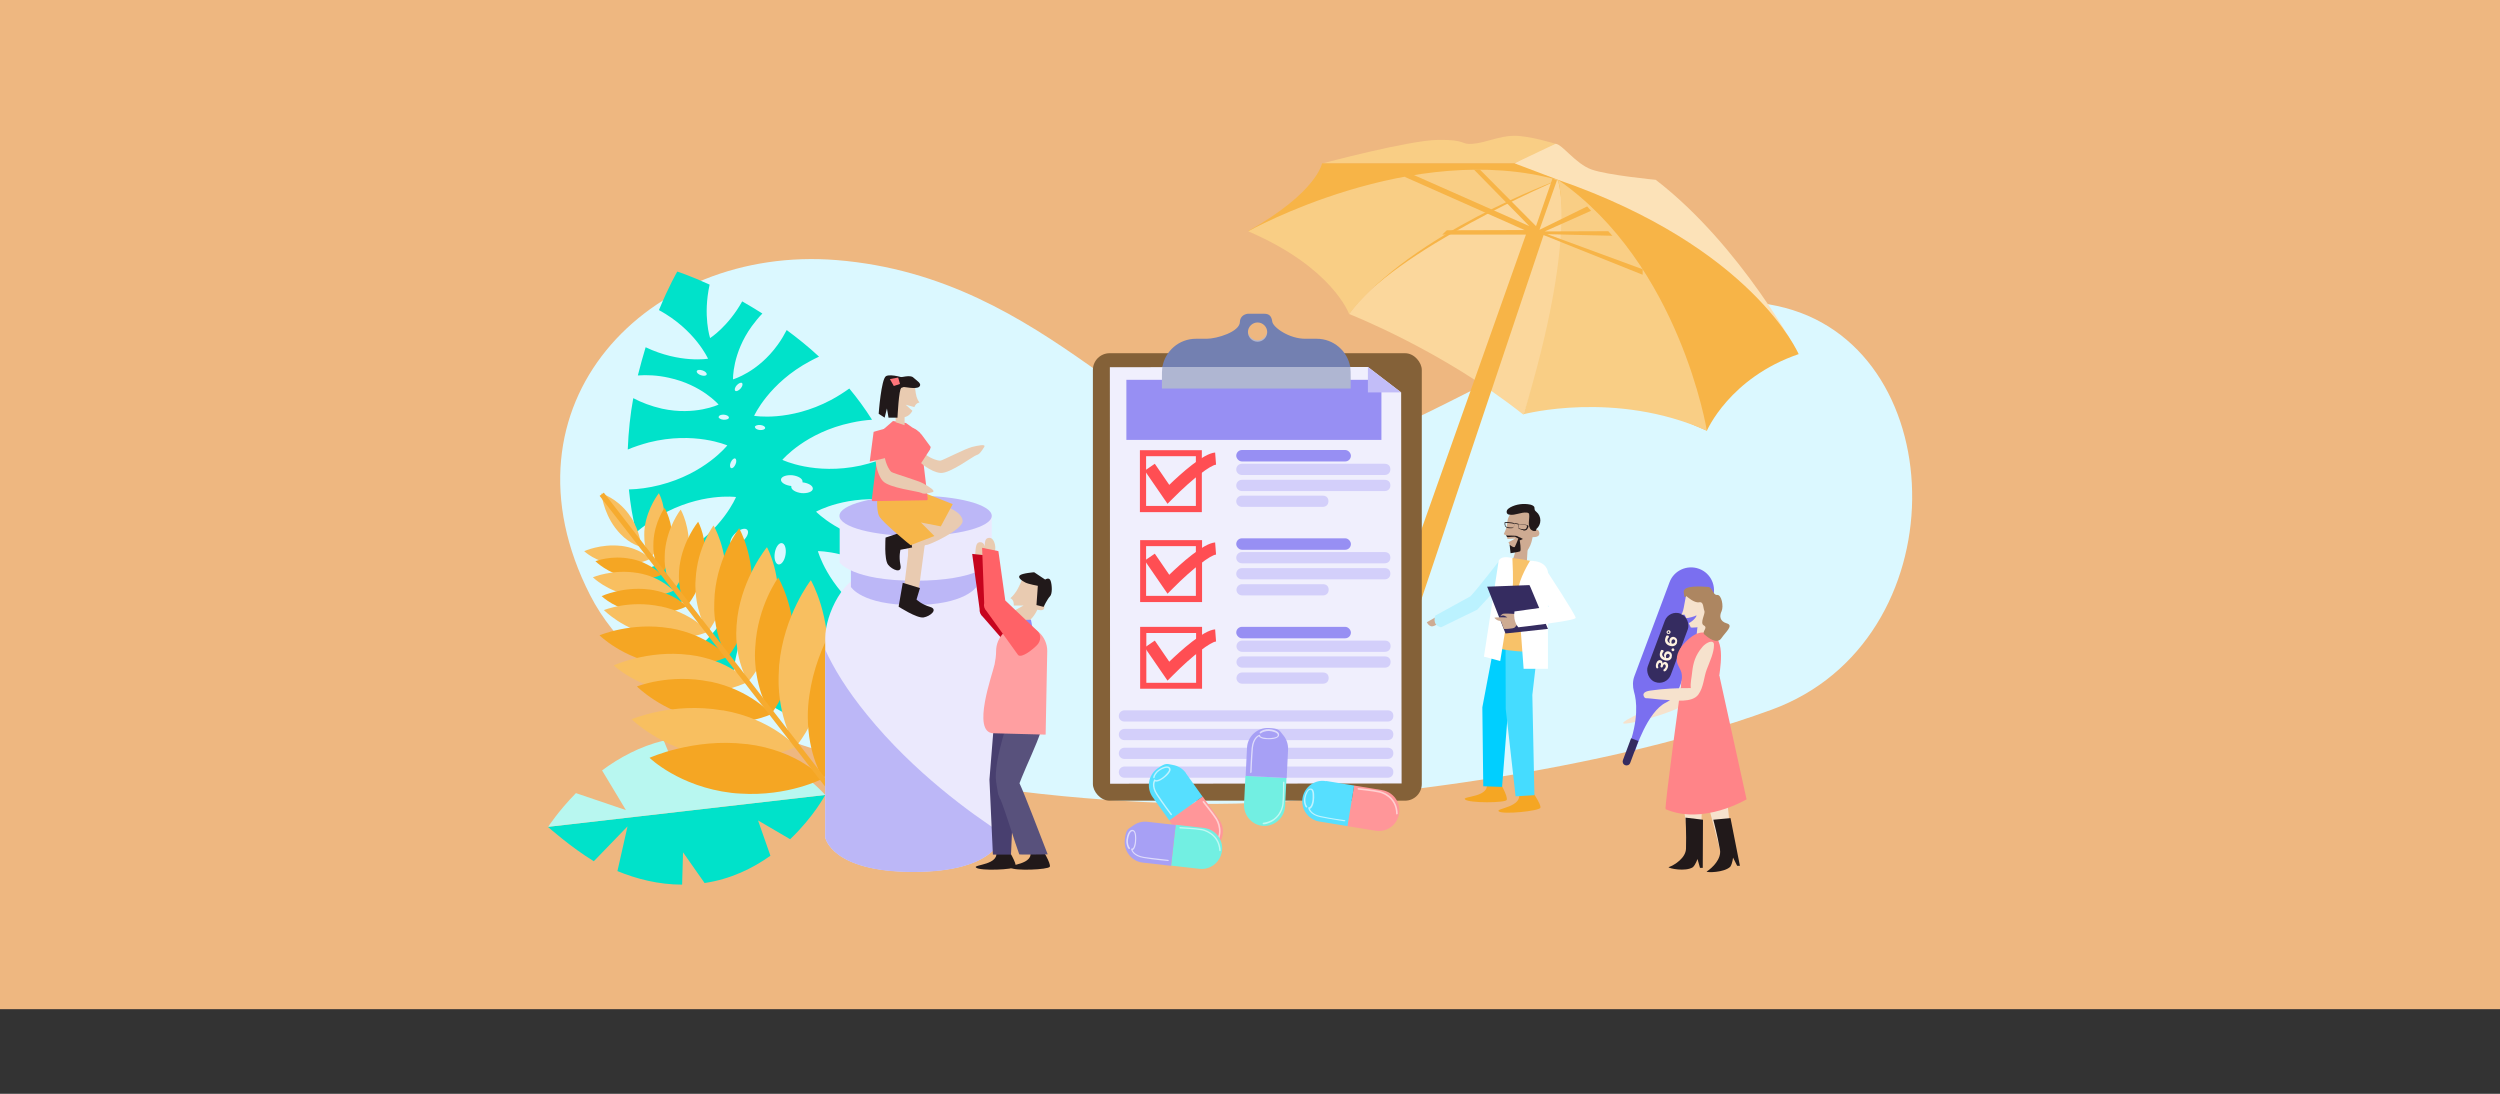 <svg xmlns="http://www.w3.org/2000/svg" id="Capa_1" viewBox="0 0 1090 476.9"><rect x="0" y="0" width="1090" height="476.9" fill="#333333" stroke="none"/><defs><style>.cls-1{fill:none;}.cls-2{fill:#f8bf60;}.cls-3{fill:#ceab92;}.cls-4{fill:#fce2b8;}.cls-5{fill:#c6041e;}.cls-6{fill:#45dcff;}.cls-7{fill:#ff9fa1;}.cls-8{fill:#afb6d2;}.cls-9{fill:#bbf2ff;}.cls-10{fill:#f9ce85;}.cls-11{fill:#9188f3;}.cls-12{fill:#978ff3;}.cls-13{fill:#ebe9fd;}.cls-14{fill:#ff8488;}.cls-15{fill:#fbd79c;}.cls-16{fill:#56dfff;}.cls-17{fill:#7380b1;}.cls-18{fill:#ff6267;}.cls-19{fill:#f7b649;}.cls-20{fill:#58517c;}.cls-21{fill:#72efe2;}.cls-22{fill:#7a6ff0;}.cls-23{fill:#ad8661;}.cls-24{fill:#ff9699;}.cls-25{fill:#846138;}.cls-26{fill:#f6e2cd;}.cls-27{fill:#00e2ca;}.cls-28{fill:#fff;}.cls-29{fill:#f8c269;}.cls-30{fill:#c2bdf8;}.cls-31{fill:#f7b447;}.cls-32{fill:#f6ab2f;}.cls-33{fill:#bcb7f7;}.cls-34{fill:#00cfff;}.cls-35{fill:#c0f8f2;}.cls-36{fill:#21191a;}.cls-37{fill:#eeb780;}.cls-38{fill:#ffd0d1;}.cls-39{fill:#b8f7f0;}.cls-40{fill:#dedbfb;}.cls-41{fill:#352c60;}.cls-42{fill:#c0f3ff;}.cls-43{fill:#483f6f;}.cls-44{fill:#fef2e0;}.cls-45{fill:#f0effd;}.cls-46{fill:#ff4e53;}.cls-47{fill:#f5a623;}.cls-48{fill:#e9cbb1;}.cls-49{fill:#dbf8ff;}.cls-50{fill:#ff757a;}.cls-51{fill:#d3cffa;}.cls-52{fill:#a7a0f5;}</style></defs><rect class="cls-37" width="1090" height="440"></rect><path class="cls-49" d="M364.8,113.4c93.4,7.6,136.1,85.6,191.8,87.3,55.7,1.7,147.6-85.9,221.6-66.5,74,19.4,75.9,145.3-5.7,175.2-81.6,29.9-196.3,41.1-243.2,41.1-46.9,0-229.5-7.8-272-91-42.5-83.2,25.4-152.8,107.5-146.1Z"></path><path class="cls-27" d="M389.6,218.4c2,.3,4,.7,5.8,1.1-1.2-5.3-2.8-10.6-4.8-15.9s-1.3-3.4-2.1-5c-3.9,1.7-8.4,3.3-13.3,4.4-20,4.3-34.1-2.5-34.1-2.5,0,0,10.1-12,30.1-16.2,3.1-.7,6.1-1.1,9-1.3-3.1-4.9-6.4-9.4-9.9-13.6-2.4,1.7-5,3.4-8,5-18.1,9.6-33.5,6.9-33.5,6.9,0,0,6.4-14.3,24.5-23.9,1.3-.7,2.5-1.3,3.8-1.9-4.6-4.3-9.4-8.1-14.1-11.6-1.1,2.1-2.3,4.2-3.9,6.4-8.6,12-19.5,15.1-19.5,15.1,0,0-.4-11.3,8.2-23.2,1.5-2,3-3.9,4.6-5.5-3-1.9-6-3.7-8.8-5.3-6.2,11.1-14,16-14,16,0,0-3.2-9.7-.2-23.3-8.5-3.9-14.1-5.7-14.1-5.7,0,0-3.7,6.3-8,16.8,15.8,8.6,21.4,21.2,21.4,21.2,0,0-12.3,2.1-27.2-5-1.2,3.9-2.3,8-3.4,12.3,3.9-.3,8.6-.1,13.5,1,14.4,3.1,21.7,11.7,21.7,11.7,0,0-10.2,4.9-24.6,1.8-4.9-1.1-9.2-2.8-12.6-4.6-1.3,7.1-2.1,14.6-2.4,22.4,2.8-1.2,5.9-2.2,9.2-3.1,19.8-5,34.2,1.3,34.2,1.3,0,0-9.7,12.3-29.5,17.3-4.7,1.2-9.3,1.8-13.4,1.9.6,6.2,1.6,12.4,3.2,18.7,2.9-2.5,6.4-5,10.3-7.3,17.7-10.2,33.2-8.1,33.2-8.1,0,0-5.9,14.5-23.6,24.7-5.1,2.9-10.1,4.9-14.7,6.3,3,7.2,6.5,13.8,10.6,19.9,1.2-1.7,2.4-3.4,3.8-5.1,13.1-15.7,28.4-19.1,28.4-19.1,0,0-.5,15.6-13.6,31.4-2.3,2.8-4.7,5.2-7.1,7.3,4.8,5.2,9.8,9.9,14.9,14,.2-2.8.5-5.8,1.1-8.9,3.9-20.1,15.6-30.4,15.6-30.4,0,0,7.1,14,3.2,34-1.2,6-3,11.3-5.1,15.7,21.4,13.3,40.2,17.9,40.2,17.9,0,0,4.2-6.1,9-16.5-1-.7-2-1.4-3-2.2-16.3-12.3-20.4-27.4-20.4-27.4,0,0,14.9-.2,30.7,11.2,1.3-3.9,2.4-8,3.5-12.3-5.3-2-11.4-5-17.4-9.5-16.3-12.3-20.4-27.4-20.4-27.4,0,0,15.7-.2,32,12.1,3.4,2.5,6.3,5.3,8.8,8,.8-7.2,1.1-14.7.7-22.5-3.5,0-7.3,0-11.2-.6-20.2-2.9-31.1-14.2-31.1-14.2,0,0,13.6-7.7,33.8-4.8ZM308.1,163.3c-.2.6-1.3.7-2.5.3-1.2-.4-2-1.2-1.8-1.8.2-.6,1.3-.7,2.5-.3,1.2.4,2,1.2,1.8,1.8ZM307.3,245.2c-1.9,1.7-4.2,2.4-5.1,1.4-.9-1,0-3.2,1.9-4.9,1.9-1.7,4.2-2.4,5.1-1.4.9,1,0,3.2-1.9,4.9ZM323.9,235.9c-1.9,1.7-4.2,2.4-5.1,1.4-.9-1,0-3.2,1.9-4.9,1.9-1.7,4.2-2.4,5.1-1.4.9,1,0,3.2-1.9,4.9ZM320.7,202.4c-.5,1.2-1.3,1.9-1.9,1.7-.6-.2-.7-1.4-.2-2.5s1.3-1.9,1.9-1.7c.6.2.7,1.4.2,2.5ZM313.4,181.7c0-.6,1.1-1,2.3-.9,1.2.1,2.2.7,2.1,1.3,0,.6-1.1,1-2.4.9-1.2-.1-2.2-.7-2.1-1.3ZM342.5,241.8c-.4,2.6-1.8,4.5-3.1,4.3-1.3-.2-2-2.5-1.6-5,.4-2.6,1.8-4.5,3.1-4.3,1.3.2,2,2.4,1.6,5ZM320.6,170.4c-.5-.4-.2-1.5.6-2.4.8-.9,1.9-1.4,2.3-1,.5.4.2,1.5-.6,2.4-.8.9-1.9,1.4-2.3,1ZM329.1,186.2c0-.6,1.1-1,2.4-.9,1.2.1,2.2.7,2.1,1.3,0,.6-1.1,1-2.3.9-1.2-.1-2.2-.7-2.1-1.3ZM354.4,213.1c-.1,1.3-2.3,2.1-4.9,1.9-2.6-.3-4.6-1.5-4.5-2.8,0,0,0-.2,0-.3,0,0,0,0,0,0-2.6-.3-4.6-1.5-4.5-2.8.1-1.3,2.3-2.1,4.9-1.9,2.6.3,4.6,1.5,4.5,2.8,0,0,0,.2,0,.3,0,0,0,0,0,0,2.6.3,4.6,1.5,4.5,2.8Z"></path><path class="cls-27" d="M239,360.5l120.8-13.9s-5.1,9.6-15.3,19.3l-14-8.2,5.4,15.4c-7.7,5.5-17.3,10.2-28.7,11.9l-9.4-13.4-.4,14.1c-10.3,0-19.9-2.5-28.2-5.9l4.4-19.5-14.7,15.2c-10-6.1-19.9-14.9-19.9-14.9Z"></path><path class="cls-39" d="M327.9,325.4l-3.1,11.9,13.5-7.2c13.5,7.3,21.5,16.5,21.5,16.5l-120.8,13.9s4.3-6.7,12.1-14.7l21.8,7.4-10.4-17.3c7.4-5.5,16.5-10.5,26.9-13l6.1,14.9,3-16.5c10.9-1.1,20.8.8,29.4,4Z"></path><path class="cls-2" d="M283.4,243.7s-5.8,3-13.7,2.5c-.5,0-.9,0-1.4-.1-8.7-1-13.6-5.8-13.6-5.8,0,0,7.3-3.3,16-2.3,0,0,.1,0,.2,0,8.6,1.1,12.6,5.7,12.6,5.7Z"></path><path class="cls-2" d="M287.3,215.1s3.4,6,2.2,14.6c-.2,1.6-.6,3.1-1,4.5-1.9,6-5.1,9.5-5.1,9.5,0,0-2.6-3.8-2.5-10.3,0-1.1,0-2.3.2-3.5,1.2-8.7,6.2-14.9,6.2-14.9Z"></path><path class="cls-2" d="M262.3,215.2s6.6,1.9,11.8,8.9c1,1.3,1.8,2.6,2.4,3.9,2.9,5.6,3,10.4,3,10.4,0,0-4.5-.9-9-5.6-.8-.8-1.5-1.7-2.3-2.7-5.2-7-6-15-6-15Z"></path><path class="cls-47" d="M288.2,250.7s-5.4,2.7-13.3,1.4c-.5,0-.9-.2-1.4-.3-8.6-1.8-13.9-7.1-13.9-7.1,0,0,6.9-2.8,15.6-1,0,0,.1,0,.2,0,8.5,1.8,12.9,6.9,12.9,6.9Z"></path><path class="cls-47" d="M289.8,221.5s3.8,6.4,3.3,15.2c0,1.6-.3,3.2-.6,4.5-1.3,6-4.3,9.4-4.3,9.4,0,0-2.8-4.1-3.3-10.8,0-1.1-.1-2.3,0-3.6.5-8.8,4.9-14.8,4.9-14.8Z"></path><path class="cls-2" d="M293.5,257.6s-6.8,3.5-16.5,2.3c-.6,0-1.1-.1-1.7-.2-10.6-1.8-16.8-8-16.8-8,0,0,8.7-3.7,19.3-1.9,0,0,.1,0,.2,0,10.5,1.8,15.6,7.8,15.6,7.8Z"></path><path class="cls-2" d="M296.8,222.2s4.4,7.6,3.4,18.3c-.2,2-.5,3.8-1,5.5-1.9,7.3-5.7,11.6-5.7,11.6,0,0-3.3-4.8-3.7-12.9,0-1.4,0-2.8.1-4.3,1-10.7,6.8-18.1,6.8-18.1Z"></path><path class="cls-47" d="M299.3,264.4s-7.4,3.9-17.7,3.2c-.6,0-1.2,0-1.8-.2-11.2-1.3-17.5-7.5-17.5-7.5,0,0,9.4-4.3,20.5-2.9,0,0,.1,0,.2,0,11,1.4,16.2,7.3,16.2,7.3Z"></path><path class="cls-47" d="M304.4,227.5s4.3,7.7,2.8,18.8c-.3,2.1-.7,4-1.3,5.8-2.4,7.7-6.6,12.3-6.6,12.3,0,0-3.3-4.8-3.3-13.2,0-1.4.1-2.9.3-4.5,1.5-11.1,8-19.1,8-19.1Z"></path><path class="cls-2" d="M308.7,275.4s-8.6,4.2-21.2,2.3c-.7-.1-1.5-.2-2.2-.4-13.7-2.8-22-11.3-22-11.3,0,0,11-4.5,24.7-1.6,0,0,.2,0,.2,0,13.6,2.9,20.5,11,20.5,11Z"></path><path class="cls-2" d="M311.1,229.1s6.1,10.2,5.3,24.2c-.1,2.6-.5,5-1,7.2-2.1,9.5-6.8,14.9-6.8,14.9,0,0-4.5-6.5-5.3-17.1-.1-1.8-.2-3.7,0-5.7.7-14,7.8-23.5,7.8-23.5Z"></path><path class="cls-47" d="M317.1,286.4s-10.8,5.5-26.3,3.7c-.9-.1-1.8-.2-2.7-.4-16.8-2.8-26.7-12.7-26.7-12.7,0,0,13.8-5.9,30.6-3.1.1,0,.2,0,.3,0,16.6,2.9,24.8,12.4,24.8,12.4Z"></path><path class="cls-47" d="M322.2,230.2s7,12.1,5.5,29.1c-.3,3.2-.8,6.1-1.5,8.8-3.1,11.7-9,18.4-9,18.4,0,0-5.3-7.7-5.8-20.5,0-2.1,0-4.4.2-6.9,1.5-17,10.7-28.8,10.7-28.8Z"></path><path class="cls-2" d="M326.3,297.2s-11.8,6.2-28.1,5.1c-.9,0-1.9-.2-2.8-.3-17.7-2.1-27.8-11.9-27.8-11.9,0,0,14.9-6.8,32.6-4.6.1,0,.2,0,.3,0,17.5,2.2,25.7,11.6,25.7,11.6Z"></path><path class="cls-2" d="M334.4,238.6s6.9,12.2,4.4,29.9c-.5,3.3-1.2,6.4-2.1,9.2-3.8,12.2-10.5,19.5-10.5,19.5,0,0-5.2-7.7-5.2-21,0-2.2.2-4.6.5-7.1,2.4-17.7,12.8-30.4,12.8-30.4Z"></path><path class="cls-47" d="M336.2,311.4s-11.1,5.5-27.3,2.9c-.9-.1-1.9-.3-2.8-.5-17.7-3.7-28.4-14.5-28.4-14.5,0,0,14.1-5.7,31.8-2.1.1,0,.2,0,.3,0,17.5,3.7,26.4,14.1,26.4,14.1Z"></path><path class="cls-47" d="M339.3,251.8s7.8,13.1,6.8,31.1c-.2,3.4-.6,6.5-1.3,9.3-2.8,12.3-8.7,19.2-8.7,19.2,0,0-5.8-8.3-6.8-22.1-.2-2.3-.2-4.7,0-7.3,1-18,10.1-30.3,10.1-30.3Z"></path><path class="cls-2" d="M347.1,325.6s-14,7.1-33.8,4.8c-1.1-.1-2.3-.3-3.5-.5-21.7-3.6-34.4-16.3-34.4-16.3,0,0,17.7-7.6,39.4-3.9.1,0,.3,0,.4,0,21.4,3.7,31.9,15.9,31.9,15.9Z"></path><path class="cls-2" d="M353.6,253.1s9,15.5,7.1,37.4c-.4,4.1-1.1,7.9-2,11.3-4,15-11.7,23.7-11.7,23.7,0,0-6.8-9.9-7.5-26.5-.1-2.8,0-5.7.2-8.9,2-21.9,13.8-37.1,13.8-37.1Z"></path><path class="cls-47" d="M358.9,339.4s-15.2,8-36.2,6.6c-1.2,0-2.4-.2-3.7-.3-22.9-2.7-35.8-15.3-35.8-15.3,0,0,19.2-8.7,42-6,.1,0,.3,0,.4,0,22.6,2.8,33.2,15,33.2,15Z"></path><path class="cls-47" d="M369.3,264s8.9,15.7,5.7,38.5c-.6,4.3-1.5,8.2-2.6,11.8-4.9,15.8-13.5,25.1-13.5,25.1,0,0-6.7-9.9-6.7-27.1,0-2.9.2-5.9.7-9.2,3.2-22.8,16.4-39.1,16.4-39.1Z"></path><rect class="cls-32" x="314.9" y="196.8" width="2.3" height="175.1" transform="translate(-108 253.7) rotate(-37.8)"></rect><path class="cls-4" d="M784.2,154.4s-24.9-47.2-62.3-76c0,0-21-2-28-4.5s-12.9-11.2-15.7-11.2-17.9,8.5-17.9,8.5l123.9,83.2Z"></path><path class="cls-10" d="M576.4,71.3s37.6-10.1,50.5-10.3c12.9-.2,9.6,2.2,15.3,1.7s11.6-3.5,18.1-3.5c6.6,0,17.9,3.5,17.9,3.5l-17.9,8.5h-83.9Z"></path><path class="cls-31" d="M784.2,154.4s-19.7-46.5-104.9-76l-19-7.2h-83.9s-2,12.5-32.1,29.5l199.9,87.1s9.9-23.1,40-33.4Z"></path><path class="cls-15" d="M664.3,180.7s23.6-66.8,15-102.2c0,0-72.1,30.8-91.1,58.4,0,0,40.8,15.9,76,43.9Z"></path><path class="cls-10" d="M744.2,187.8s-11.8-72.7-64.9-109.4c0,0,8.5,24.9-15,102.2,0,0,40-10.6,79.9,7.2Z"></path><path class="cls-10" d="M544.3,100.8s71.4-40,135-22.3c0,0-63.6,23-91.1,58.4,0,0-7.2-20.3-43.9-36Z"></path><polygon class="cls-31" points="676.9 77.8 669.7 98.6 645.2 73.9 642.6 73.9 666.8 98.6 615.5 75.9 612.2 77 664.7 100.3 630.8 100.4 628.8 102.3 665.3 102.3 604.7 273.3 614.9 275.7 673 102.5 716.2 119.8 716.2 117.4 674.6 102.1 703 102.8 701.2 100.8 673.5 100.9 693.7 91.9 692 90 671.2 100.2 678.8 78.7 676.9 77.8"></polygon><path class="cls-8" d="M552.5,145c0,2.3-1.9,4.2-4.2,4.2s-4.2-1.9-4.2-4.2,0-.3,0-.4c.2,2.1,2,3.8,4.2,3.8s4-1.7,4.2-3.8c0,.1,0,.3,0,.4Z"></path><rect class="cls-25" x="476.5" y="154" width="143.4" height="195.1" rx="7.3" ry="7.3"></rect><polygon class="cls-45" points="610.9 171.1 611.1 341.6 484 341.7 483.9 160.1 596.4 160 610.9 171.1"></polygon><rect class="cls-12" x="491.1" y="165.6" width="111.2" height="26.2"></rect><polygon class="cls-30" points="596.4 171.1 596.4 160 610.9 171.1 596.4 171.1"></polygon><rect class="cls-12" x="539" y="196.2" width="50" height="5" rx="2.5" ry="2.5"></rect><path class="cls-51" d="M603.7,207.1h-62.2c-1.4,0-2.5-1.1-2.5-2.4h0c0-1.4,1.1-2.5,2.5-2.5h62.2c1.4,0,2.5.8,2.5,2.4s-1.1,2.5-2.5,2.5Z"></path><path class="cls-51" d="M603.7,214.1h-62.2c-1.4,0-2.5-1.1-2.5-2.4h0c0-1.4,1.1-2.5,2.5-2.5h62.2c1.4,0,2.5.8,2.5,2.4s-1.1,2.5-2.5,2.5Z"></path><path class="cls-51" d="M576.7,221h-35.2c-1.4,0-2.5-1.1-2.5-2.4h0c0-1.4,1.1-2.5,2.5-2.5h35.2c1.4,0,2.5.8,2.5,2.4,0,1.6-1.1,2.5-2.5,2.5Z"></path><rect class="cls-12" x="539" y="234.7" width="50" height="5" rx="2.5" ry="2.5"></rect><path class="cls-51" d="M603.7,245.6h-62.2c-1.4,0-2.5-1.1-2.5-2.4h0c0-1.4,1.1-2.5,2.5-2.5h62.2c1.4,0,2.5.8,2.5,2.4s-1.1,2.5-2.5,2.5Z"></path><path class="cls-51" d="M603.7,252.6h-62.2c-1.4,0-2.5-1.1-2.5-2.4h0c0-1.4,1.1-2.5,2.5-2.5h62.2c1.4,0,2.5.8,2.5,2.4,0,1.6-1.1,2.5-2.5,2.5Z"></path><path class="cls-51" d="M576.8,259.6h-35.2c-1.4,0-2.5-1.1-2.5-2.4h0c0-1.4,1.1-2.5,2.5-2.5h35.2c1.4,0,2.5.8,2.5,2.4,0,1.6-1.1,2.5-2.5,2.5Z"></path><rect class="cls-12" x="539" y="273.3" width="50" height="5" rx="2.5" ry="2.5"></rect><path class="cls-51" d="M603.8,284.2h-62.2c-1.4,0-2.5-1.1-2.5-2.4h0c0-1.4,1.1-2.5,2.5-2.5h62.2c1.4,0,2.5.8,2.5,2.4s-1.1,2.5-2.5,2.5Z"></path><path class="cls-51" d="M603.8,291.1h-62.2c-1.4,0-2.5-1.1-2.5-2.4h0c0-1.4,1.1-2.5,2.5-2.5h62.2c1.4,0,2.5.8,2.5,2.4s-1.1,2.5-2.5,2.5Z"></path><path class="cls-51" d="M576.8,298.1h-35.2c-1.4,0-2.5-1.1-2.5-2.4h0c0-1.4,1.1-2.5,2.5-2.5h35.2c1.4,0,2.5.8,2.5,2.4s-1.1,2.5-2.5,2.5Z"></path><path class="cls-51" d="M605,314.6h-114.7c-1.4,0-2.5-1-2.5-2.4h0c0-1.4,1.1-2.5,2.5-2.5h114.7c1.4,0,2.5.8,2.5,2.4,0,1.6-1.1,2.5-2.5,2.5Z"></path><path class="cls-51" d="M605,322.7h-114.7c-1.4,0-2.5-1-2.5-2.4h0c0-1.4,1.1-2.5,2.5-2.5h114.7c1.4,0,2.5.8,2.5,2.4s-1.1,2.5-2.5,2.5Z"></path><path class="cls-51" d="M605,330.9h-114.7c-1.4,0-2.5-1-2.5-2.4h0c0-1.4,1.1-2.5,2.5-2.5h114.7c1.4,0,2.5.8,2.5,2.4s-1.1,2.5-2.5,2.5Z"></path><path class="cls-51" d="M605,339.1h-114.7c-1.4,0-2.5-1-2.5-2.4h0c0-1.4,1.1-2.5,2.5-2.5h114.7c1.4,0,2.5.8,2.5,2.4s-1.1,2.5-2.5,2.5Z"></path><path class="cls-46" d="M497.1,273.3v27s27,0,27,0v-27s-27,0-27,0ZM521.5,297.7h-21.7s0-21.7,0-21.7h21.7s0,21.7,0,21.7Z"></path><path class="cls-46" d="M509,296.7l-9.9-14.4,4.4-3,6.3,9.2c5.1-4.9,14.8-13.7,20-14.1l.4,5.3c-2.2.1-10,5.8-18.9,14.8l-2.3,2.3Z"></path><path class="cls-46" d="M497.1,235.5v27s27,0,27,0v-27s-27,0-27,0ZM521.4,259.8h-21.7s0-21.7,0-21.7h21.7s0,21.7,0,21.7Z"></path><path class="cls-46" d="M509,258.8l-9.9-14.4,4.4-3,6.3,9.2c5.1-4.9,14.8-13.7,20-14.1l.4,5.3c-2.2.1-10,5.8-18.9,14.8l-2.3,2.3Z"></path><path class="cls-46" d="M497,196.3v27s27,0,27,0v-27s-27,0-27,0ZM521.4,220.6h-21.7s0-21.7,0-21.7h21.7s0,21.7,0,21.7Z"></path><path class="cls-46" d="M509,219.6l-9.9-14.4,4.4-3,6.3,9.2c5.1-4.9,14.8-13.7,20-14.1l.4,5.3c-2.2.1-10,5.8-18.9,14.8l-2.3,2.3Z"></path><path class="cls-8" d="M588.9,164.4v5s-82.3,0-82.3,0v-5c0-1.5,0-3,.2-4.5h81.9c.2,1.4.2,2.9.2,4.4Z"></path><path class="cls-17" d="M574,147.7h-4.7c-7.2.1-14.3-5-14.6-7.5s-1.5-3.4-3.4-3.4h-7.3c-.9.1-1.8.5-2.4,1.1-.6.6-1,1.5-1,2.4,0,4.4-10.1,7.4-14.5,7.4h-4.7c-7.3,0-13.4,5.3-14.6,12.3h81.9c-1.2-7-7.3-12.3-14.6-12.3ZM548.3,149c-2.3,0-4.2-1.9-4.2-4.2s1.9-4.2,4.2-4.2,4.2,1.9,4.2,4.2c0,2.3-1.9,4.2-4.2,4.2Z"></path><line class="cls-1" x1="593.9" y1="160" x2="588.7" y2="160"></line><line class="cls-1" x1="506.8" y1="160" x2="503.2" y2="160"></line><path class="cls-21" d="M560.9,339.2l-.6,12.4c-.3,4.9-4.5,8.7-9.4,8.5s-8.7-4.5-8.5-9.4l.6-12.4,17.9.9Z"></path><path class="cls-52" d="M561.6,326.8l-.6,12.4-17.9-.9.6-12.4c.3-4.9,4.5-8.7,9.4-8.5s4.7,1.2,6.2,2.9c1.5,1.7,2.4,4,2.3,6.5Z"></path><path class="cls-40" d="M545.4,337.1s0,0,0,0c-.2,0-.3-.2-.3-.3,0,0,.2-6.1.6-10.7.5-4.8,3.2-5.7,3.3-5.7h.4c0-.1,0,.3,0,.3,0,.4.6.7,1.5.9.9.2,2,.3,3.1.2,2.3-.2,3.2-.6,3.1-1.4,0-.9-2.1-1.6-3.9-1.7-1.4,0-2.9.5-3.4,1-.1.1-.3.2-.5,0-.1-.1-.2-.3,0-.5.7-.8,2.5-1.4,3.9-1.3,1.7.1,4.4.8,4.5,2.3.1,1.7-2.4,2-3.7,2.1-1.1,0-2.3,0-3.3-.2-1.1-.3-1.6-.7-1.8-1.1-.7.4-2.2,1.6-2.6,5-.4,4.6-.6,10.6-.6,10.6,0,.1-.1.3-.2.3Z"></path><path class="cls-35" d="M552.6,359.1c-.5.2-1.1.3-1.7.3-.2,0-.3-.1-.4-.3,0-.2.1-.3.3-.4,7.2-.9,8.3-7.6,8.3-8.3.3-2.5.3-9.2.3-9.3,0-.2.1-.3.3-.3.2,0,.3.1.3.3,0,.3,0,6.9-.3,9.4-.4,3.3-2.5,7.2-7.2,8.6Z"></path><path class="cls-24" d="M524.3,347.2l7.2,10.1c2.9,4,2,9.6-2,12.5s-9.6,2-12.5-2l-7.2-10.1,14.5-10.4Z"></path><path class="cls-16" d="M517.1,337.2l7.2,10.1-14.5,10.4-7.2-10.1c-2.9-4-2-9.6,2-12.5s4.4-1.9,6.7-1.6c2.3.4,4.4,1.6,5.8,3.6Z"></path><path class="cls-42" d="M510.7,355.4c-.1,0-.3,0-.3-.1,0,0-3.7-4.9-6.2-8.7-2.6-4-1.1-6.5-1-6.6l.2-.3.3.3c.5.5,2.4-.2,4.2-1.9.8-.8,1.3-1.4,1.6-1.9.3-.6.2-.9,0-1.2-.6-.6-2.6,0-4.1,1.1-1.1.8-2,2.2-2,2.9,0,.2-.2.3-.3.3-.2,0-.3-.2-.3-.3,0-1,1.1-2.6,2.3-3.4,1.4-1,3.9-2.1,4.9-1,.5.5.5,1.1.1,1.9-.3.5-.8,1.2-1.7,2-1.3,1.2-3.6,2.7-4.8,2.2-.3.7-.8,2.6,1.1,5.5,2.5,3.8,6.1,8.7,6.2,8.7.1.1,0,.3,0,.5,0,0,0,0-.1,0Z"></path><path class="cls-38" d="M529,369.4c-.1,0-.2,0-.3,0-.1-.1-.1-.3,0-.5,5.1-5.2,1.7-11.1,1.3-11.7-1.3-2.1-5.6-7.4-5.6-7.4-.1-.1,0-.3,0-.5.1-.1.3,0,.5,0,.2.2,4.3,5.3,5.7,7.5,1.9,3.1,2.7,8.3-1.4,12.5,0,0,0,0-.1,0Z"></path><path class="cls-24" d="M590.4,342.5l12.2,2c4.9.8,8.2,5.4,7.4,10.3s-5.4,8.2-10.3,7.4l-12.2-2,2.9-17.7Z"></path><path class="cls-16" d="M578.2,340.5l12.2,2-2.9,17.7-12.2-2c-4.9-.8-8.2-5.4-7.4-10.3.4-2.4,1.8-4.5,3.6-5.8,1.9-1.3,4.2-2,6.7-1.5Z"></path><path class="cls-42" d="M586.5,357.9c0,.1-.2.2-.3.2,0,0-6-.9-10.5-1.8-4.7-1-5.3-3.8-5.3-3.9v-.4c0,0,.3,0,.3,0,.7,0,1.6-1.8,1.6-4.4,0-1.2,0-1.9-.2-2.5-.2-.7-.6-.8-.8-.8-.9,0-1.8,1.9-2.1,3.7-.2,1.3.1,2.9.7,3.5.1.1.1.3,0,.5-.1.1-.3.1-.5,0-.7-.8-1.1-2.6-.8-4,.3-1.7,1.3-4.2,2.8-4.2.7,0,1.2.4,1.4,1.3.2.6.2,1.4.2,2.7,0,1.8-.6,4.4-1.9,4.9.3.7,1.3,2.4,4.7,3.1,4.5,1,10.4,1.8,10.5,1.8.2,0,.3.2.3.4,0,0,0,0,0,.1Z"></path><path class="cls-38" d="M609.3,354.9c0,0-.2.2-.3.2-.2,0-.3-.1-.3-.3-.1-7.3-6.6-9.1-7.3-9.2-2.4-.6-9.2-1.3-9.2-1.3-.2,0-.3-.2-.3-.4,0-.2.2-.3.4-.3.3,0,6.8.7,9.3,1.3,3.6.9,7.7,4,7.8,9.9,0,0,0,.1,0,.2Z"></path><path class="cls-13" d="M436.6,278.2v86.9s-2.6,15-38.4,15c-35.8,0-38.4-15-38.4-15v-86.9c0-10.4,8.4-27.8,18.8-27.8h39.1c10.4,0,18.9,17.4,18.9,27.8Z"></path><path class="cls-33" d="M425.7,255.9s-4.9,7.9-27.5,7.9-27.2-7.9-27.2-7.9v-13.3s54.7,0,54.7,0v13.3Z"></path><path class="cls-13" d="M432.4,245.3s-5.9,7.9-33.4,7.9-32.9-7.9-32.9-7.9v-20.5s66.3,0,66.3,0v20.5Z"></path><ellipse class="cls-33" cx="399.2" cy="224.9" rx="33.2" ry="8.8"></ellipse><path class="cls-33" d="M436.6,363.3v1.9s-2.6,15-38.4,15c-35.8,0-38.4-15-38.4-15v-81.9c3.6,7.9,9.3,17.4,18.2,28.3,20.5,25.3,45.9,43.4,58.7,51.7Z"></path><path class="cls-48" d="M429.2,242.6c1.2-.4.9-6-1.6-6.2-2.7-.2-2,3.6-2.6,6.4"></path><path class="cls-5" d="M423.9,241.5l7.4.8,5,21.2,15.3,12c1.7,1.3,1.9,4,.3,6-1.5,1.9-6.2,6.5-7.9,5.2l-15.5-17.8c-1-.8-1.5-2.1-1.4-3.4l-3.2-23.8Z"></path><path class="cls-48" d="M446.5,264h-4.5c0-.2,0-.4,0-.5,0-2.2-1.5-2.7-1.5-2.7,0,0,1.2-.9,2.4-2.7,1.3-1.8,2.7-5.4,2.7-5.4l8.3,1.5s-1,8.5-.4,8.8c.6.3,2.2-.2,1.8,2.1-.3,1.6-3,.7-3,.7,0,0-3,6.7-6.7,5.6-2.4-.8-3.2-3-3.5-5.1l4.4-2.4Z"></path><path class="cls-36" d="M434.1,370.6l5.1-.9s4.3,6.9,3.6,8.2c-.7,1.3-15.4,1.9-17.2.4-1.9-1.4,11.1-1,8.5-7.7Z"></path><path class="cls-36" d="M449,370.6l5.1-.9s4.3,6.9,3.6,8.2c-.7,1.3-15.4,1.9-17.2.4-1.9-1.4,11.1-1,8.5-7.7Z"></path><polygon class="cls-43" points="434.1 306.4 431.4 339.9 432.9 372.6 440.8 372.6 442.6 331 446.8 306.2 434.1 306.4"></polygon><path class="cls-20" d="M453.8,318.9c1.5-4.6,1.8-8-.7-12.7-2.2-4.1-8.9-3.8-10.8.4-1.5,3.2-9.3,25.2-8,34.2l.9,5.5s.1.3.3.7c.2.7.4,1.2.7,1.5,2,4.7,6.4,19.2,8.2,24,.2.2,12.4,0,12.4,0-3.1-7.9-10-26.1-12.3-31,.3-.8.6-1.6.9-2.3,2.4-6,6.4-14.2,8.4-20.3Z"></path><path class="cls-7" d="M433.6,289.9c.4-2,.7-4,.7-6,0-6.2,5-11.2,11.1-11.2s11.2,5,11.2,11.1l-.7,36.5s-22.6-.6-22.8-.6c-9.7-.3-.3-26,.5-29.9Z"></path><path class="cls-11" d="M449.5,270.2l.8,4.3-9.7-.6s-1.4-3.7,8.9-3.7Z"></path><path class="cls-48" d="M433.4,240.6c1.2-.5.5-6.1-2-6.1-2.8,0-1.8,3.7-2.1,6.5"></path><path class="cls-18" d="M428,238.8l7.3,1.5,3,21.5,14.1,13.4c1.6,1.5,1.5,4.2-.2,6-1.7,1.8-6.7,5.9-8.3,4.4l-13.8-19.2c-.9-.9-1.3-2.2-1-3.5l-.9-24Z"></path><path class="cls-36" d="M452.4,255.4s-3.9-.7-5.3-1.4c-1.4-.7-3.5-2.1-2.5-3.1s6.3-1.4,6.3-1.4l4.8,3.2s1.8-1.3,2.4.6c.6,1.8.8,5.6-.3,6.7s-2.8,4.6-2.8,4.6l-3.1-.8.6-8.4Z"></path><path class="cls-48" d="M412.6,220.9s6.9,2.3,7.1,6.2-15.1,10.8-15.8,10.5-8,4.8-8,4.8l.4-14.4,16.3-7.2Z"></path><polygon class="cls-48" points="403.9 232.2 400.4 258.5 394.1 256.7 397.2 231.6 403.9 232.2"></polygon><path class="cls-36" d="M401.1,256.4l-7.5-2.3-1.8,10.4s8,5.2,10.9,4.7c2.9-.5,6.5-3.5,2.8-4.6-3.8-1.1-5.9-3.2-5.9-3.2l1.5-5Z"></path><path class="cls-36" d="M397.7,238.7l-1.6-7.7-10,3.4s-.7,9.5,1.1,11.8c1.8,2.3,6.2,4.1,5.4.2-.8-3.9,0-6.7,0-6.7l5.1-1Z"></path><path class="cls-19" d="M382.6,215.6s-.7,6.6.7,9.4,13.7,12.7,13.7,12.7l10.4-4-5.9-5.9,8.7,1.7,5.2-9.7-17-6.7-15.7,2.5Z"></path><path class="cls-50" d="M394.8,184.3l6.1,4.3c.1,0,.2.2.2.4l3.4,28.5c0,.3-.2.6-.4.6l-23.5.4c-.3,0-.5-.3-.5-.6l3.6-29.2c0-.1,0-.3.2-.4l5.4-4.7c0,0,.2-.1.3,0l5.1.8c0,0,.1,0,.2,0Z"></path><path class="cls-48" d="M394.7,176.4l4,1.1c0-.1,0-.2.1-.3.7-1.6,2.1-1.7,2.1-1.7,0,0-.8-.9-1.3-2.6s-.7-4.7-.7-4.7l-7.7-1s-1.7,6.6-2.4,6.6c-.6,0-1.8-.7-2.2,1.1-.3,1.3,2.4,1.3,2.4,1.3,0,0,.6,5.7,4.2,5.8,2.4,0,3.8-1.4,4.6-2.9l-3.2-2.9Z"></path><path class="cls-36" d="M392.9,168.6s-4,9.3-4,7.9-2.6-2.6-2.6-4,0-4,1.3-5.3c1.3-1.3,2.6-2.6,4-2.6s5.3-1.3,6.6,0c1.3,1.3,4,2.6,2.6,4-1.3,1.3-6.6,0-7.9,0Z"></path><polygon class="cls-48" points="394.4 180.2 394.4 185.4 390.5 184.1 390.5 178.9 394.4 180.2"></polygon><path class="cls-48" d="M389.9,188.1s-4,6.8-4.2,9.8c-.2,2.9,1.9,7.2,3,7.9s11.6,3.7,13.9,5,5.7,3.3,3.9,3.8c-1.8.5-3.6,1-4.8.3s-14.1-2.1-16.8-5.2c-2.8-3.1-3.5-9.7-3.3-12.6.2-2.9,8.3-8.9,8.3-8.9Z"></path><path class="cls-50" d="M388.5,199.1l-9.3,2.2,1.7-13s6.4-2.1,8.2-1.6,1.4,5.2,1.4,5.2l-.9,6.5-1.1.6Z"></path><path class="cls-48" d="M398.9,187.2s1.8,7.7,3.7,10c1.9,2.3,6.4,3.9,7.6,3.6s11-5.3,13.5-5.9,6.4-1.5,5.4,0c-1,1.6-2,3.2-3.3,3.5s-11.6,8.2-15.8,7.8c-4.2-.4-9.2-4.6-11.1-6.9-1.9-2.3-.2-12.2-.2-12.2Z"></path><path class="cls-50" d="M405.4,196.1l-5.2,8-7.7-10.6s3.2-5.9,4.8-6.7,4.6,2.8,4.6,2.8l3.9,5.3-.4,1.3Z"></path><path class="cls-36" d="M395,165s-6.6-2.2-8.7-1-3.2,16.4-3.2,16.4l2.6,1.7,1-4,.7,4h3.9s.6-12.7,1.7-13,3.4-1.4,3.4-1.4l-1.4-2.7Z"></path><polygon class="cls-50" points="389.7 168.3 388 165.3 391.6 164.6 392.4 167.4 389.7 168.3"></polygon><path class="cls-3" d="M622.1,271.3l5.4-3.1,1.3,2.3s-3.2,2.8-4.6,2.6c-1.4-.2-2.1-1.8-2.1-1.8Z"></path><path class="cls-9" d="M654.6,243.3s-10.8,14-13.5,16.7l-15.3,8.4s-1.7,4.2,2.5,5.1l15.8-7.7,7.2-7.8,3.2-14.8Z"></path><path class="cls-47" d="M648,340.8l5.4-.8s4.3,7.4,3.5,8.8c-.8,1.3-16.2,1.4-18.1-.2-1.9-1.6,11.7-.7,9.2-7.8Z"></path><polygon class="cls-34" points="652.9 273.5 646.3 308.4 646.7 342.8 654.9 343.1 658.3 299.5 663.7 273.4 652.9 273.5"></polygon><path class="cls-47" d="M661.9,345.1l5.3-1.3s5,7,4.4,8.4-16,3-18.1,1.6c-2-1.4,11.5-1.8,8.4-8.7Z"></path><polygon class="cls-6" points="656.4 276.2 656.5 309.1 660.8 347.2 669 346.7 668.1 303 671 277.9 656.4 276.2"></polygon><path class="cls-3" d="M666.1,238.5l-.4,6.4s-6.8,1.1-6.3-.4c1-2.6,1.7-5.6,1.7-5.6l4.9-.4Z"></path><path class="cls-3" d="M671.2,232.6c-.3-2.4-1.7-1.4-2.4-1.6-.4,0-.9-2.5-1.4-4.7-.5-2.2-1.1-4.8-3.4-4.5h-2.1c-2.3.3-4.2,2.9-4.6,5.1-.2.8-.2,2.3-.4,2.9-.4,1.2-.8,2.1-1.1,2.7s0,.5.3.6.8.4,1.1,1.5c0,.1,0,.3.1.4.8,0,2.1-.2,3.4-.2,0,0-1.8,1-3,1.6.8,2.2,2.2,4.8,5.4,4.9,4.1.2,5.1-7.1,5.1-7.1,0,0,3,.2,2.9-1.5Z"></path><path class="cls-29" d="M670.7,245.3s-12.5-3-15.2-1.7c-2.4,1.2-4.8,33.3-4.6,37.1.2,3.8,20.8,3.6,20.8,3.6,0,0,.9-22.3-.9-39Z"></path><path class="cls-36" d="M669.7,231.4c-.9.4-2.1-.1-2.6-1-.5-.9-.6-2-.5-3,0-1,.3-2,.1-3.1,0-.2,0-.4-.2-.5-.2-.2-.5-.3-.8-.3-2.5-.3-5,1.3-7.5.9-.3,0-.6-.1-.9-.3-.5-.4-.5-1.2-.2-1.7s.9-.9,1.4-1.2c2.6-1.4,5.8-1.8,8.7-1.2.7.2,1.6.5,1.8,1.2.1.4,0,.8.2,1.2.1.3.4.5.7.8,1.1.9,1.7,2.3,1.7,3.7s-.6,2.8-1.7,3.7"></path><path class="cls-28" d="M667.1,244.5s-5.1,8.3-5.1,12.8c0,4.5,2.3,34.3,2.3,34.3h10.6s0-42.1,0-42.1c0,0-.2-5-7.8-5Z"></path><path class="cls-28" d="M659.4,243.3s.6,11.4,0,13.6-5.3,31.3-5.3,31.3l-7.1-1.9,6.3-41s-.2-3.5,6.1-2Z"></path><polygon class="cls-41" points="674.9 274.2 666.9 255.1 648.4 255.8 656.4 276.2 674.9 274.2"></polygon><path class="cls-3" d="M660.5,269.2l.3-1.5s-5.1-.4-5.7,0-1,1-1,1c0,0,.9-.5,1.6-.3s1.5.8,1.5.8c0,0-5.8-.2-5.6.2s1.4,1.2,1.8,1.2,1,.2,1,.2l1.3,3.4c0,.1,4,0,4.7-.6s2-2.7,2-2.7l-2-1.7Z"></path><path class="cls-28" d="M674.8,249.5s12.2,18.6,12.2,19.9-25,4.1-25,4.1c0,0-2.4-2.4-1.7-6.9l15.1-2.1-8.5-9.4,6.7-5.6h1.3Z"></path><path class="cls-36" d="M656.8,233.5s4.4,0,4.6.2,1.7.8,1.7.8l.9.5-1.4.6s.8,4.5.1,4.8-4.1.8-4.1.8l-.4-3.7s1.9,1.6,2.3.9,1.5-3.6,1.5-3.6l-1.5-.8s-2.8.1-3.1.2-.8-.8-.8-.8Z"></path><path class="cls-36" d="M664.1,231.1c-.3,0-.6,0-.8-.2h0c-.5-.1-1.1-.3-1.2-.5-.3-.5-.2-1.8,0-1.9h0s0,0,0,0c.5-.1,1.6,0,3.2.3.9.2,1,.3,1.1.5,0,0,0,.1,0,.2,0,.3-.1.5-.2.6-.3.8-.7,1.1-1.4,1.2-.2,0-.4,0-.6,0ZM662.1,228.7c0,.2-.1,1.2,0,1.5,0,.1.4.2,1,.4h.1c.5.1.9.2,1.4.2.6,0,.9-.3,1.1-1,0-.2.1-.4.1-.6h0s-.2-.2-.8-.3c-1.5-.3-2.6-.4-3-.3ZM662.1,228.7"></path><path class="cls-36" d="M657.7,230.2c-.2,0-.4,0-.6-.1-.7-.2-1-.7-1.1-1.5,0-.2,0-.4,0-.6,0,0,0-.1,0-.2,0-.1.3-.2,1.1-.2,1.7.1,2.8.3,3.2.6h0s0,0,0,0c.1.2-.1,1.5-.5,1.9-.2.2-.8.2-1.3.2h-.1c-.3,0-.6,0-.8,0ZM656.3,228h0c0,.2,0,.5,0,.6,0,.7.3,1.1.9,1.2.4.1.9.2,1.4.2h.1c.6,0,1,0,1.1,0,.3-.3.5-1.2.5-1.5-.4-.2-1.5-.4-3-.5-.6,0-.8,0-.9,0ZM660.2,228.4h0Z"></path><path class="cls-36" d="M661.9,228.7s-.8-.4-1.6-.2v-.3c.8-.2,1.7.2,1.8.2v.3Z"></path><path class="cls-26" d="M741.5,283.5s-7.8,15.9-10,18.7-21.7,10.4-23.7,12.8c-2,2.4,24-4.6,27.6-8.6s13-18.3,13.4-20.2-3.6-4.9-7.3-2.6Z"></path><path class="cls-22" d="M746.7,260.9l-14.7,39.4c-1,2.7-3.1,4.7-5.6,6-8.2,3.9-13.6,21.3-13.6,21.3l-3-1.1c4.8-12.8,3.8-21,2.6-25-.6-2.2-.6-4.6.2-6.7l15.3-40.9c1.9-5.2,7.7-7.8,12.9-5.9h0c5.2,1.9,7.8,7.7,5.9,12.9Z"></path><path class="cls-41" d="M709.2,321.9h3.4v10.2c0,1-.8,1.7-1.7,1.7h0c-1,0-1.7-.8-1.7-1.7v-10.2h0Z" transform="translate(159.6 -228) rotate(20.5)"></path><rect class="cls-41" x="722" y="266.3" width="10.7" height="31.8" rx="5.3" ry="5.3" transform="translate(144.7 -236.6) rotate(20.5)"></rect><path class="cls-44" d="M727.1,291.2c-.3.7-.8,1.5-1.3,1.5,0,0-.1,0-.2,0-.3,0-.4-.4-.3-.7s0-.2.2-.2c.3-.3.6-.6.7-.9.2-.6,0-1-.3-1.2s-.7,0-.9.8c0,.4-.4.6-.7.5s-.4-.4-.3-.7c.3-.6.3-1.1-.1-1.3s-.7.2-.9.7-.2.7,0,1.1c0,0,0,.2,0,.3,0,.2-.4.4-.6.3s-.2-.1-.3-.3c-.2-.5-.2-1.1,0-1.8.4-1.2,1.2-1.7,2-1.4s.8.9.7,1.5c.2-.5.9-1,1.6-.7s1.2,1.3.7,2.5Z"></path><path class="cls-44" d="M728.9,286.6c-.6,1.5-2,1.7-3.4,1.2s-2.2-1.8-1.7-3.3.6-1.1,1-1.1c0,0,.1,0,.2,0,.3.1.4.4.3.7s0,.1-.1.2c-.2.1-.3.3-.4.6-.3.7.2,1.5.9,1.8s0,0,.1,0c-.2-.4-.4-1-.2-1.5.3-.9,1.2-1.5,2.2-1.1s1.4,1.4,1,2.5ZM726.4,285.8c-.1.4-.1.8.1,1.1.5.1,1.1,0,1.4-.6s0-1-.4-1.2c-.5-.2-.9.2-1.1.6Z"></path><path class="cls-44" d="M730,283.5c-.1.3-.5.5-.8.4s-.5-.5-.4-.8.5-.5.8-.4.5.5.4.8Z"></path><path class="cls-44" d="M731.2,280.3c-.6,1.5-2,1.7-3.4,1.2s-2.2-1.8-1.7-3.3.6-1.1,1-1.1c0,0,.1,0,.2,0,.3.1.4.4.3.7s0,.1-.1.2c-.2.1-.3.3-.4.6-.3.7.2,1.5.9,1.8s0,0,.1,0c-.2-.4-.4-1-.2-1.5.3-.9,1.2-1.5,2.2-1.1s1.4,1.4,1,2.5ZM728.8,279.5c-.1.4-.1.8.1,1.1.5.1,1.1,0,1.4-.6s0-1-.4-1.2c-.5-.2-.9.2-1.1.6Z"></path><path class="cls-44" d="M728.3,275.9c-.2.4-.6.6-1.1.5s-.7-.7-.5-1.1.7-.6,1.1-.5.7.6.5,1.1ZM727.1,275.5c0,.2,0,.4.2.5s.4,0,.5-.2,0-.4-.2-.5-.4,0-.5.2Z"></path><path class="cls-26" d="M744.1,319.1l-1.6,23.2,8.8,33.5s5.7-9,.6-31.9c-.4-.2,2.5-19.3,2.5-19.3l-10.4-5.5Z"></path><path class="cls-26" d="M735.6,317.1l-3.6,22.9,5.7,34.2s6.5-8.4,3.4-31.7c-.4-.2,4.3-19,4.3-19l-9.8-6.4Z"></path><polygon class="cls-26" points="744.5 270.4 746.1 277.9 739.6 277.9 740.4 270.5 744.5 270.4"></polygon><path class="cls-26" d="M744.1,259.2c-2.3-.2-7.7-1.4-9.1,1,0,0-.6,3-.9,4.8-.3,1.8-1,3-1,3h1.4s.7,1.5.7,1.5c.9,0,3.7-.7,4.4-1.2.4.1-1,2.3-3.3,3.4l.9,1.9s4,.4,6.9-1.6c2.9-2,2.3-12.6,0-12.8Z"></path><path class="cls-14" d="M742.3,276c10.3-1.1,8.1,12.4,7.3,18.7-.4,3,2.8,17.8,0,19.1s-4.6.8-6.5.7c-1.5,0-7.5.7-8.8-.4-1.6-1.4-1.5-14.2-1.2-16.1.2-1.5.4-3.3,0-4.8s-1.5-2.8-1.9-4.4c-.7-3.4,1.4-6.7,3.8-9,2.2-2.2,5.4-4.8,8.8-3.8"></path><path class="cls-14" d="M749.7,294.8l11.8,53.7s-18.9,11.4-35.3,4.3c-.6-.5,7.2-57.5,7.2-57.5,0,0,1-.8,16.3-.5Z"></path><path class="cls-36" d="M747,357.3s1.8,6.9,2.9,13.2c.7,4-3.3,7.9-5.8,9.5,0,.5,7.6.5,10.3-2.1,1-1.5,1.2-4,1.2-4l1.8,3.6h1.2c0-.1-4.1-20.8-4.1-20.8l-7.5.7Z"></path><path class="cls-36" d="M734.9,356.5s.4,7.1.2,13.5c-.1,4-4.8,7.1-7.6,8.1,0,.5,7.3,2.1,10.6,0,1.3-1.3,2-3.6,2-3.6l1.1,3.9h1.2c0,.1.1-21,.1-21l-7.5-.9Z"></path><path class="cls-26" d="M747.3,281.2c0,3.4-1.8,7.1-3.2,10.8-1.2,3.2-1.3,7.6-3.6,10.8-2.7,3.8-10.6,2.5-13.3,2.4-2.4-.1-4.8-.3-7.1-.6s-2.6,0-3-.4c0,0-2.3-2.4,2.4-3.1,6-.9,12-1.1,17.7-1.1-.3-2.2.4-4.7.6-7.1.4-3.5,1.2-7.1,4.5-10.9,1.1-1.3,3.5-2.8,4.6-2,.3.3.4.6.4,1.1Z"></path><path class="cls-23" d="M735.5,260.1s3.2,2.9,5.3,2.5,1.7,2.4,2.3,3.7c.6,1.3-2.2,5.4-.2,6.4,2,1.1-1.2,2.7.3,4s5.4,4.4,7.3,1.6c1.9-2.8,5.5-5.6,2.4-6.5s-3.3-3.2-2.3-5.3c1-2.1,0-7.3-1.9-7.1-1.9.2-2-3.4-4-3.5s-11-1-10.6,2.3.4,1.9,1.4,1.7Z"></path><path class="cls-21" d="M512.6,359.6l12.3,1.4c4.9.5,8.5,5,7.9,9.9s-5,8.5-9.9,7.9l-12.3-1.4,2-17.8Z"></path><path class="cls-52" d="M500.3,358.3l12.3,1.4-2,17.8-12.3-1.4c-4.9-.5-8.4-5-7.9-9.9s1.5-4.6,3.3-6c1.8-1.4,4.1-2.2,6.6-1.9Z"></path><path class="cls-40" d="M509.6,375.1s0,0,0,0c0,.2-.2.3-.3.3,0,0-6.1-.5-10.6-1.3-4.7-.7-5.5-3.5-5.5-3.7v-.4c0,0,.3,0,.3,0,.4,0,.8-.5,1-1.4.3-.9.4-2,.4-3,0-2.3-.4-3.2-1.2-3.2-.9,0-1.7,2-1.9,3.8-.2,1.3.3,2.9.8,3.4.1.1.1.3,0,.5-.1.1-.3.1-.5,0-.7-.7-1.2-2.5-1-4,.2-1.7,1.1-4.3,2.5-4.3,1.7,0,1.8,2.5,1.8,3.8,0,1.1-.1,2.3-.4,3.3-.3,1.1-.8,1.6-1.2,1.8.3.7,1.5,2.3,4.9,2.9,4.5.7,10.5,1.2,10.6,1.3.1,0,.3.1.3.3Z"></path><path class="cls-35" d="M532,369.1c.1.5.2,1.1.2,1.7,0,.2-.1.3-.3.3-.2,0-.3-.1-.3-.3-.5-7.3-7.1-8.7-7.8-8.8-2.5-.5-9.2-.8-9.3-.8-.2,0-.3-.2-.3-.3,0-.2.2-.3.3-.3.3,0,6.9.4,9.4.8,3.2.6,7.1,3,8.1,7.7Z"></path></svg>